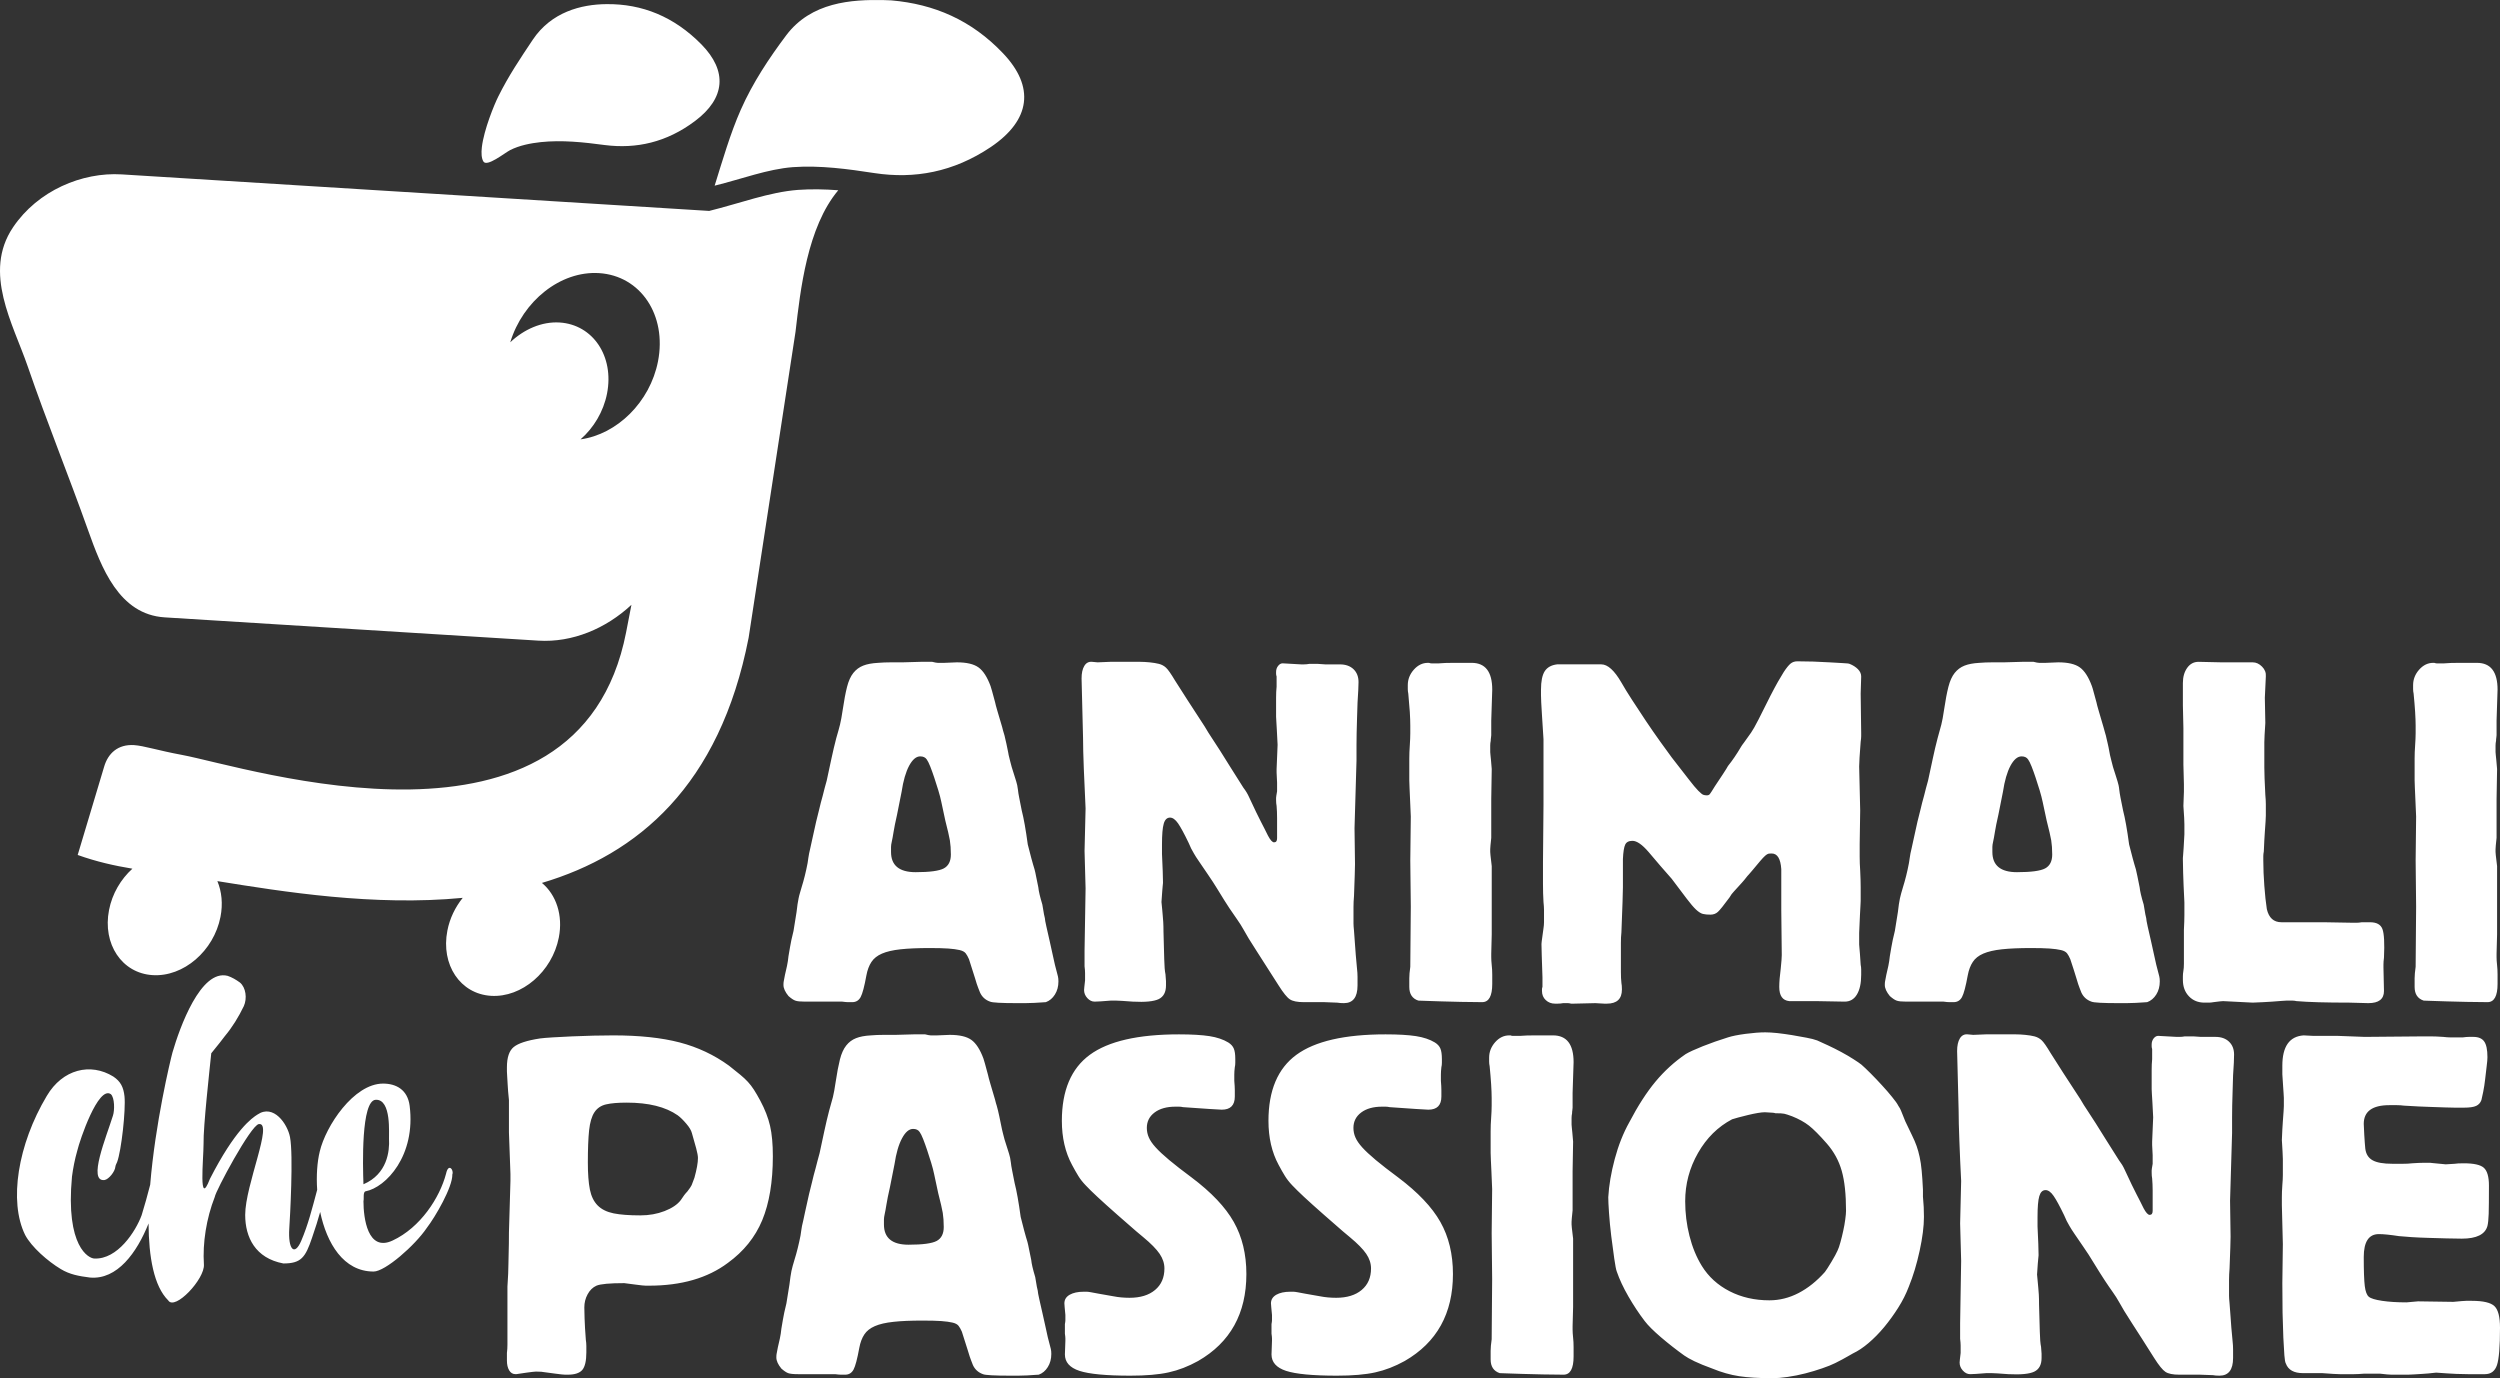 <?xml version="1.0" encoding="UTF-8"?>
<svg width="78px" height="43px" viewBox="0 0 78 43" version="1.1" xmlns="http://www.w3.org/2000/svg" xmlns:xlink="http://www.w3.org/1999/xlink">
    <rect x="0" y="0" width="78" height="43" fill="#333333" stroke="none"/>
    <title>animali</title>
    <g id="proposta" stroke="none" stroke-width="1" fill="none" fill-rule="evenodd">
        <g id="interna-4" transform="translate(-807, -4868)" fill="#FFFFFF">
            <g id="Group-2" transform="translate(0, 4446)">
                <path d="M822.08,427.036 C822.021,426.935 822.013,426.776 822.034,426.591 C822.099,426.043 822.422,425.26 822.545,425.014 C822.873,424.355 823.229,423.83 823.624,423.237 C824.201,422.377 825.13,422.134 825.926,422.129 C827.034,422.118 828.032,422.518 828.887,423.388 C829.698,424.215 829.635,425.064 828.683,425.777 C827.794,426.445 826.85,426.649 825.873,426.526 C825.212,426.438 824.538,426.364 823.872,426.434 C823.554,426.469 823.208,426.535 822.915,426.684 C822.739,426.775 822.188,427.224 822.08,427.036 L822.08,427.036 Z M829.297,427.793 C829.534,427.033 829.788,426.156 830.113,425.423 C830.489,424.575 830.995,423.815 831.532,423.099 C832.311,422.066 833.561,421.981 834.579,422.003 C834.658,422.005 834.736,422.006 834.813,422.012 C836.142,422.129 837.306,422.622 838.295,423.663 C839.287,424.705 839.163,425.744 837.912,426.588 C836.742,427.374 835.526,427.589 834.286,427.401 C833.445,427.272 832.59,427.155 831.736,427.215 C830.95,427.276 830.154,427.581 829.297,427.793 L829.297,427.793 Z M818.722,456.313 C819.225,456.291 819.126,457.4 819.137,457.532 C819.159,457.916 819.083,458.631 818.34,458.949 C818.318,458.367 818.264,456.335 818.722,456.313 L818.722,456.313 Z M820.917,458.619 C820.72,459.366 820.12,460.3 819.246,460.706 C818.471,461.068 818.34,460.003 818.34,459.476 C818.362,459.399 818.318,459.19 818.406,459.169 C819.039,459.048 819.978,458.059 819.781,456.5 C819.716,455.995 819.355,455.808 818.952,455.808 C818.035,455.808 817.161,457.137 816.976,457.928 C816.896,458.256 816.866,458.679 816.896,459.122 C816.739,459.707 816.612,460.216 816.397,460.717 C816.189,461.2 815.982,460.991 816.026,460.322 C816.048,460.003 816.157,458.037 816.048,457.477 C815.971,457.071 815.535,456.433 815.033,456.774 C814.858,456.884 814.334,457.246 813.548,458.784 C813.188,459.718 813.351,458.158 813.351,457.686 C813.34,457.148 813.537,455.401 813.591,454.863 C813.766,454.655 813.984,454.369 814.017,454.325 C814.246,454.051 814.443,453.732 814.607,453.392 C814.716,453.15 814.672,452.81 814.487,452.656 C814.367,452.568 814.236,452.491 814.104,452.447 C813.264,452.228 812.609,454.051 812.38,454.841 C812.312,455.093 811.843,457.047 811.686,458.963 C811.6,459.295 811.515,459.608 811.419,459.915 C811.233,460.421 810.666,461.299 809.945,461.266 C809.781,461.266 809.039,460.915 809.246,458.708 C809.279,458.455 809.334,458.169 809.41,457.906 C809.487,457.576 810.065,455.863 810.458,456.138 C810.579,456.247 810.579,456.643 810.524,456.807 C810.316,457.477 809.727,458.883 810.262,458.817 C810.393,458.795 810.589,458.554 810.6,458.399 C810.611,458.334 810.633,458.312 810.654,458.257 C810.786,457.906 810.928,456.631 810.884,456.203 C810.852,455.918 810.764,455.742 810.535,455.588 C809.825,455.149 808.952,455.358 808.46,456.192 C807.554,457.708 807.27,459.487 807.784,460.53 C807.98,460.904 808.493,461.354 808.897,461.595 C809.17,461.761 809.454,461.815 809.803,461.859 C810.659,461.937 811.272,461.08 811.635,460.172 C811.641,461.217 811.8,462.128 812.249,462.573 C812.456,462.903 813.395,461.903 813.362,461.452 C813.318,460.783 813.438,460.014 813.701,459.344 C813.722,459.168 814.825,457.104 815.076,457.071 C815.535,457.005 814.65,458.971 814.65,459.904 C814.65,460.607 814.967,461.255 815.84,461.42 C816.397,461.42 816.528,461.233 816.736,460.618 C816.845,460.305 816.925,460.045 816.989,459.813 C817.195,460.788 817.714,461.672 818.657,461.672 C819.017,461.672 819.945,460.86 820.316,460.311 C820.579,459.97 821.124,459.037 821.113,458.641 C821.168,458.51 820.993,458.268 820.917,458.619 L820.917,458.619 Z M885,463.422 C885,464.011 884.969,464.4 884.906,464.59 C884.843,464.779 884.718,464.874 884.529,464.874 L883.997,464.874 C883.861,464.874 883.742,464.871 883.643,464.866 C883.544,464.861 883.447,464.855 883.354,464.85 C883.259,464.845 883.144,464.837 883.008,464.826 C882.82,464.848 882.673,464.861 882.569,464.866 C882.464,464.871 882.378,464.876 882.31,464.882 C882.242,464.886 882.182,464.89 882.13,464.89 L881.942,464.89 L881.613,464.89 C881.55,464.89 881.429,464.879 881.252,464.858 L881.032,464.858 L880.765,464.858 C880.64,464.868 880.534,464.874 880.45,464.874 L880.245,464.874 L880.118,464.874 L880,464.874 C879.953,464.874 879.887,464.871 879.803,464.866 C879.718,464.861 879.603,464.852 879.456,464.842 L879.298,464.842 L879.172,464.842 L878.856,464.842 C878.572,464.842 878.393,464.743 878.319,464.543 C878.299,464.511 878.282,464.424 878.272,464.282 C878.262,464.14 878.251,463.956 878.24,463.73 C878.23,463.504 878.222,463.246 878.216,462.957 C878.212,462.668 878.209,462.36 878.209,462.034 L878.225,460.819 L878.194,459.604 L878.194,459.36 C878.194,459.249 878.198,459.121 878.209,458.973 C878.219,458.858 878.225,458.755 878.225,458.665 L878.225,458.421 L878.225,458.295 L878.225,458.161 C878.225,458.103 878.222,458.029 878.216,457.94 C878.212,457.851 878.204,457.727 878.194,457.569 C878.204,457.317 878.214,457.122 878.225,456.986 C878.235,456.849 878.243,456.744 878.248,456.67 C878.254,456.597 878.256,456.544 878.256,456.512 L878.256,456.386 L878.256,456.252 C878.256,456.215 878.254,456.168 878.248,456.109 C878.243,456.053 878.238,455.978 878.233,455.889 C878.227,455.8 878.219,455.676 878.209,455.518 L878.209,455.25 C878.209,454.651 878.43,454.335 878.872,454.304 L879.172,454.319 L879.929,454.319 L880.781,454.351 L882.6,454.335 L882.844,454.335 C882.953,454.335 883.081,454.341 883.228,454.351 C883.311,454.361 883.387,454.367 883.455,454.367 L883.62,454.367 L883.839,454.367 C883.912,454.357 883.975,454.351 884.027,454.351 L884.169,454.351 C884.326,454.351 884.438,454.398 884.506,454.493 C884.574,454.588 884.608,454.75 884.608,454.982 C884.608,455.045 884.601,455.14 884.584,455.266 C884.569,455.392 884.553,455.526 884.537,455.668 C884.521,455.81 884.501,455.944 884.475,456.071 C884.448,456.197 884.429,456.281 884.42,456.322 C884.389,456.408 884.334,456.468 884.256,456.504 C884.177,456.541 884.049,456.559 883.871,456.559 L883.588,456.559 C883.515,456.559 883.418,456.557 883.298,456.552 C883.178,456.546 883.021,456.541 882.827,456.536 C882.634,456.531 882.36,456.518 882.004,456.496 C881.931,456.486 881.858,456.481 881.784,456.481 L881.55,456.481 C881.017,456.481 880.749,456.675 880.749,457.065 C880.749,457.107 880.755,457.22 880.765,457.404 C880.776,457.587 880.786,457.732 880.797,457.837 C880.818,458.006 880.893,458.127 881.024,458.2 C881.155,458.274 881.361,458.31 881.644,458.31 L881.973,458.31 C882.077,458.31 882.171,458.306 882.255,458.295 C882.402,458.285 882.524,458.279 882.624,458.279 L882.82,458.279 C882.83,458.279 882.854,458.282 882.89,458.287 C882.927,458.293 883.066,458.306 883.306,458.327 L883.588,458.31 C883.641,458.3 883.734,458.295 883.871,458.295 C884.184,458.295 884.394,458.342 884.498,458.437 C884.602,458.532 884.655,458.716 884.655,458.989 C884.655,459.41 884.652,459.705 884.647,459.872 C884.641,460.041 884.629,460.167 884.608,460.251 C884.535,460.514 884.268,460.646 883.808,460.646 C883.682,460.646 883.526,460.643 883.337,460.638 C883.149,460.633 882.961,460.627 882.773,460.622 C882.585,460.617 882.407,460.609 882.239,460.598 C882.072,460.588 881.942,460.577 881.847,460.567 C881.575,460.525 881.366,460.504 881.22,460.504 C880.907,460.504 880.749,460.742 880.749,461.219 C880.749,461.653 880.76,461.955 880.781,462.125 C880.802,462.295 880.844,462.406 880.907,462.459 C880.969,462.512 881.108,462.554 881.322,462.586 C881.536,462.618 881.79,462.634 882.083,462.634 L882.443,462.602 L883.542,462.618 C883.76,462.597 883.894,462.586 883.941,462.586 L884.122,462.586 C884.477,462.586 884.713,462.642 884.827,462.752 C884.942,462.862 885,463.086 885,463.422 L885,463.422 Z M876.546,454.501 C876.651,454.601 876.703,454.735 876.703,454.903 C876.703,454.956 876.701,455.04 876.696,455.155 C876.69,455.271 876.682,455.403 876.672,455.55 L876.657,456.055 C876.646,456.37 876.641,456.639 876.641,456.859 L876.641,457.348 L876.578,459.462 L876.594,460.582 C876.594,460.635 876.591,460.748 876.586,460.922 C876.581,461.095 876.572,461.313 876.562,461.577 C876.552,461.703 876.546,461.819 876.546,461.923 L876.546,462.239 L876.546,462.429 C876.546,462.481 876.552,462.56 876.562,462.665 C876.572,462.77 876.583,462.912 876.594,463.091 C876.604,463.27 876.625,463.522 876.657,463.848 C876.667,463.933 876.672,464.017 876.672,464.1 L876.672,464.369 C876.672,464.737 876.531,464.921 876.248,464.921 C876.165,464.921 876.097,464.916 876.045,464.905 L875.637,464.89 L875.59,464.89 L874.994,464.89 C874.795,464.89 874.651,464.861 874.563,464.803 C874.474,464.745 874.356,464.6 874.21,464.369 C873.938,463.937 873.708,463.578 873.52,463.288 C873.332,462.999 873.196,462.775 873.112,462.618 C873.059,462.523 872.994,462.42 872.916,462.31 C872.838,462.199 872.756,462.082 872.673,461.955 C872.631,461.892 872.579,461.811 872.516,461.711 C872.453,461.611 872.38,461.493 872.296,461.356 C872.234,461.251 872.189,461.18 872.163,461.142 C872.137,461.106 872.082,461.024 871.999,460.898 C871.883,460.73 871.792,460.596 871.724,460.496 C871.656,460.396 871.604,460.315 871.568,460.251 C871.531,460.188 871.502,460.136 871.481,460.094 C871.46,460.051 871.434,459.993 871.403,459.92 C871.266,459.636 871.157,459.434 871.073,459.313 C870.989,459.192 870.906,459.131 870.822,459.131 C870.728,459.131 870.663,459.194 870.626,459.321 C870.589,459.446 870.571,459.662 870.571,459.967 L870.571,460.267 C870.582,460.477 870.589,460.656 870.595,460.803 C870.6,460.951 870.603,461.061 870.603,461.134 L870.603,461.174 C870.603,461.19 870.6,461.217 870.595,461.253 C870.589,461.29 870.585,461.348 870.579,461.427 C870.574,461.505 870.566,461.619 870.556,461.766 C870.566,461.871 870.574,461.953 870.579,462.01 C870.585,462.068 870.589,462.126 870.595,462.184 C870.6,462.242 870.605,462.31 870.611,462.389 C870.616,462.468 870.618,462.57 870.618,462.697 C870.628,463.043 870.637,463.328 870.642,463.548 C870.647,463.77 870.66,463.927 870.681,464.022 C870.691,464.138 870.697,464.209 870.697,464.235 L870.697,464.369 C870.697,464.579 870.621,464.721 870.47,464.795 C870.318,464.868 870.049,464.894 869.662,464.874 C869.515,464.863 869.403,464.855 869.325,464.85 C869.246,464.845 869.186,464.842 869.145,464.842 L869.066,464.842 L869.034,464.842 L868.972,464.842 C868.846,464.852 868.739,464.861 868.65,464.866 C868.561,464.871 868.501,464.874 868.47,464.874 C868.386,464.874 868.31,464.837 868.242,464.763 C868.174,464.689 868.14,464.606 868.14,464.511 C868.14,464.5 868.143,464.469 868.148,464.417 C868.153,464.364 868.161,464.296 868.172,464.211 L868.172,464.085 L868.172,463.983 C868.172,463.925 868.166,463.854 868.156,463.77 L868.156,463.28 L868.188,461.34 L868.156,460.172 L868.188,458.847 C868.166,458.426 868.148,458.014 868.133,457.609 C868.117,457.204 868.109,456.881 868.109,456.639 L868.062,454.792 C868.062,454.624 868.091,454.493 868.148,454.398 C868.206,454.304 868.287,454.262 868.391,454.272 L868.564,454.288 L868.956,454.272 L869.395,454.272 L869.897,454.272 C869.98,454.272 870.077,454.277 870.187,454.288 C870.297,454.298 870.393,454.314 870.477,454.335 C870.561,454.357 870.634,454.396 870.697,454.454 C870.76,454.511 870.853,454.645 870.979,454.856 L871.371,455.471 L871.905,456.291 C871.978,456.418 872.053,456.539 872.132,456.654 C872.21,456.77 872.294,456.899 872.383,457.041 C872.472,457.183 872.574,457.346 872.689,457.53 C872.804,457.714 872.944,457.938 873.112,458.2 C873.185,458.295 873.243,458.39 873.285,458.484 C873.378,458.684 873.454,458.845 873.512,458.966 C873.569,459.086 873.619,459.186 873.661,459.265 C873.703,459.344 873.739,459.415 873.771,459.478 C873.802,459.541 873.838,459.615 873.881,459.699 C873.954,459.835 874.017,459.904 874.069,459.904 C874.132,459.904 874.163,459.862 874.163,459.778 L874.163,459.147 C874.163,459.01 874.157,458.884 874.147,458.768 C874.136,458.716 874.132,458.653 874.132,458.579 L874.132,458.516 C874.132,458.495 874.142,458.426 874.163,458.311 L874.163,458.169 L874.163,458.043 C874.163,458.011 874.157,457.906 874.147,457.727 L874.147,457.617 L874.179,456.859 C874.168,456.66 874.16,456.505 874.155,456.394 C874.15,456.283 874.144,456.196 874.139,456.133 C874.134,456.071 874.132,456.021 874.132,455.984 L874.132,455.834 L874.132,455.392 C874.132,455.266 874.136,455.15 874.147,455.045 L874.147,454.871 L874.147,454.73 C874.136,454.698 874.132,454.669 874.132,454.643 L874.132,454.588 C874.132,454.514 874.153,454.451 874.194,454.398 C874.236,454.346 874.283,454.319 874.335,454.319 L874.915,454.351 L874.994,454.351 C875.057,454.351 875.114,454.346 875.166,454.335 L875.308,454.335 L875.433,454.335 C875.464,454.335 875.543,454.341 875.668,454.351 L875.794,454.351 L875.935,454.351 L876.123,454.351 C876.3,454.351 876.442,454.401 876.546,454.501 L876.546,454.501 Z M864.572,460.046 C864.557,460.162 864.536,460.281 864.509,460.401 C864.483,460.522 864.454,460.641 864.422,460.756 C864.391,460.872 864.36,460.961 864.329,461.024 C864.297,461.098 864.234,461.214 864.14,461.371 C864.045,461.529 863.977,461.634 863.936,461.687 C863.683,461.971 863.411,462.189 863.117,462.342 C862.824,462.494 862.52,462.57 862.205,462.57 C861.744,462.57 861.329,462.475 860.962,462.286 C860.595,462.097 860.306,461.835 860.097,461.497 C859.929,461.224 859.8,460.911 859.711,460.558 C859.622,460.207 859.578,459.846 859.578,459.478 C859.578,458.942 859.711,458.44 859.979,457.971 C860.245,457.504 860.6,457.154 861.041,456.922 C861.072,456.912 861.135,456.894 861.229,456.867 C861.324,456.841 861.426,456.815 861.536,456.789 C861.646,456.762 861.748,456.741 861.843,456.725 C861.937,456.709 862.011,456.702 862.063,456.702 C862.199,456.712 862.281,456.717 862.307,456.717 C862.333,456.717 862.362,456.723 862.393,456.733 C862.53,456.733 862.622,456.738 862.669,456.749 C862.716,456.759 862.797,456.785 862.913,456.828 C863.123,456.912 863.298,457.009 863.44,457.119 C863.581,457.23 863.768,457.417 863.998,457.68 C864.218,457.932 864.373,458.216 864.462,458.531 C864.552,458.847 864.596,459.263 864.596,459.778 C864.596,459.841 864.588,459.931 864.572,460.046 L864.572,460.046 Z M866.996,459.336 L866.996,459.116 C866.985,458.884 866.972,458.687 866.956,458.523 C866.941,458.361 866.92,458.219 866.893,458.098 C866.867,457.977 866.836,457.864 866.799,457.758 C866.762,457.654 866.713,457.538 866.65,457.412 L866.445,456.985 C866.372,456.807 866.328,456.696 866.312,456.654 C866.297,456.612 866.268,456.559 866.225,456.496 C866.194,456.433 866.131,456.344 866.036,456.229 C865.942,456.112 865.838,455.991 865.722,455.866 C865.607,455.739 865.489,455.616 865.369,455.495 C865.248,455.374 865.151,455.281 865.078,455.218 C865.026,455.176 864.942,455.118 864.826,455.045 C864.711,454.971 864.586,454.898 864.449,454.824 C864.313,454.751 864.177,454.682 864.041,454.619 C863.905,454.556 863.789,454.503 863.695,454.461 C863.611,454.43 863.498,454.401 863.357,454.375 C863.216,454.348 863.067,454.322 862.91,454.295 C862.752,454.269 862.6,454.249 862.454,454.232 C862.307,454.217 862.181,454.209 862.076,454.209 C861.909,454.209 861.704,454.225 861.463,454.256 C861.222,454.288 861.039,454.325 860.913,454.366 C860.641,454.45 860.379,454.543 860.128,454.642 C859.876,454.743 859.698,454.824 859.593,454.888 C859.239,455.13 858.926,455.416 858.651,455.747 C858.375,456.079 858.102,456.502 857.833,457.017 C857.645,457.354 857.494,457.735 857.38,458.161 C857.266,458.587 857.199,458.984 857.178,459.352 C857.178,459.447 857.185,459.61 857.201,459.841 C857.217,460.072 857.24,460.314 857.271,460.567 C857.303,460.819 857.333,461.053 857.365,461.269 C857.396,461.484 857.422,461.619 857.443,461.671 C857.526,461.913 857.647,462.173 857.808,462.452 C857.969,462.731 858.138,462.986 858.315,463.217 C858.419,463.354 858.588,463.522 858.821,463.722 C859.055,463.922 859.297,464.111 859.546,464.29 C859.619,464.343 859.727,464.403 859.868,464.472 C860.01,464.54 860.195,464.616 860.426,464.7 C860.709,464.816 860.986,464.895 861.259,464.937 C861.532,464.978 861.877,465 862.296,465 C862.433,465 862.593,464.987 862.776,464.96 C862.959,464.934 863.143,464.897 863.326,464.85 C863.509,464.803 863.685,464.75 863.852,464.692 C864.02,464.635 864.156,464.579 864.261,464.527 C864.428,464.443 864.557,464.374 864.646,464.321 C864.735,464.269 864.79,464.237 864.811,464.227 C864.968,464.153 865.131,464.045 865.298,463.903 C865.465,463.761 865.628,463.596 865.786,463.406 C865.942,463.217 866.09,463.014 866.225,462.799 C866.362,462.584 866.471,462.365 866.555,462.144 C866.692,461.808 866.804,461.435 866.893,461.024 C866.982,460.614 867.027,460.261 867.027,459.967 C867.027,459.862 867.024,459.76 867.02,459.659 C867.014,459.56 867.006,459.451 866.996,459.336 L866.996,459.336 Z M856.033,457.002 L856.033,457.088 C856.033,457.115 856.036,457.146 856.041,457.183 C856.046,457.22 856.051,457.272 856.057,457.341 C856.062,457.409 856.07,457.501 856.081,457.617 L856.065,458.547 L856.065,459.763 C856.044,459.962 856.033,460.081 856.033,460.117 L856.033,460.204 C856.033,460.235 856.036,460.27 856.041,460.306 C856.046,460.343 856.059,460.456 856.081,460.646 L856.081,462.775 L856.065,463.375 L856.065,463.485 C856.065,463.548 856.07,463.633 856.081,463.737 C856.091,463.822 856.096,463.919 856.096,464.03 L856.096,464.321 C856.096,464.7 855.992,464.89 855.783,464.89 C855.573,464.89 855.356,464.886 855.132,464.882 C854.906,464.876 854.697,464.871 854.504,464.866 C854.31,464.861 854.149,464.855 854.018,464.85 C853.887,464.845 853.812,464.842 853.791,464.842 C853.603,464.779 853.508,464.637 853.508,464.417 L853.508,464.148 C853.508,464.053 853.519,463.932 853.54,463.785 L853.555,461.908 L853.54,460.472 L853.555,459.099 C853.545,458.869 853.537,458.684 853.532,458.547 C853.527,458.411 853.521,458.297 853.516,458.208 C853.511,458.119 853.508,458.04 853.508,457.972 L853.508,457.711 L853.508,457.293 C853.508,457.161 853.513,457.022 853.524,456.875 C853.534,456.728 853.54,456.602 853.54,456.496 L853.54,456.26 C853.54,456.144 853.534,456.002 853.524,455.834 C853.513,455.666 853.498,455.476 853.477,455.266 C853.466,455.214 853.461,455.166 853.461,455.124 L853.461,454.998 C853.461,454.819 853.524,454.659 853.649,454.516 C853.775,454.375 853.921,454.304 854.088,454.304 L854.12,454.304 C854.13,454.304 854.141,454.306 854.151,454.312 C854.161,454.317 854.177,454.319 854.198,454.319 L854.293,454.319 L854.434,454.319 C854.549,454.309 854.7,454.304 854.889,454.304 L855.453,454.304 C855.882,454.304 856.096,454.583 856.096,455.14 L856.065,456.102 L856.065,456.481 L856.065,456.559 C856.065,456.581 856.062,456.607 856.057,456.639 C856.051,456.67 856.049,456.702 856.049,456.733 C856.038,456.786 856.033,456.835 856.033,456.883 L856.033,457.002 Z M851.94,460.125 C852.201,460.588 852.332,461.13 852.332,461.75 C852.332,462.981 851.83,463.885 850.827,464.463 C850.523,464.632 850.217,464.75 849.909,464.818 C849.6,464.887 849.2,464.921 848.709,464.921 C847.957,464.921 847.428,464.87 847.125,464.771 C846.822,464.671 846.671,464.5 846.671,464.258 L846.686,463.832 L846.686,463.762 C846.686,463.725 846.681,463.675 846.671,463.611 L846.671,463.469 L846.671,463.312 C846.681,463.26 846.686,463.22 846.686,463.194 L846.686,463.122 L846.686,463.028 C846.676,462.933 846.668,462.852 846.663,462.783 C846.657,462.715 846.654,462.675 846.654,462.665 C846.654,462.549 846.71,462.46 846.82,462.396 C846.93,462.334 847.075,462.302 847.254,462.302 L847.356,462.302 C847.382,462.302 847.425,462.308 847.482,462.318 C847.54,462.328 847.624,462.344 847.734,462.365 C847.845,462.387 847.994,462.412 848.184,462.444 C848.341,462.475 848.509,462.491 848.688,462.491 C849.024,462.491 849.29,462.41 849.484,462.247 C849.679,462.084 849.776,461.86 849.776,461.576 C849.776,461.418 849.726,461.266 849.626,461.119 C849.526,460.972 849.355,460.798 849.114,460.598 C849.093,460.588 848.825,460.356 848.31,459.904 C848.047,459.673 847.84,459.486 847.687,459.344 C847.535,459.202 847.412,459.082 847.317,458.981 C847.223,458.882 847.147,458.784 847.089,458.689 C847.03,458.595 846.965,458.479 846.892,458.342 C846.681,457.953 846.576,457.495 846.576,456.97 C846.576,456.023 846.866,455.337 847.446,454.911 C848.027,454.485 848.955,454.272 850.23,454.272 C850.628,454.272 850.944,454.291 851.179,454.327 C851.414,454.364 851.611,454.43 851.768,454.525 C851.851,454.577 851.909,454.64 851.94,454.714 C851.971,454.788 851.987,454.897 851.987,455.045 L851.987,455.156 C851.987,455.209 851.982,455.256 851.971,455.297 C851.961,455.382 851.956,455.458 851.956,455.527 L851.956,455.66 L851.956,455.723 C851.966,455.839 851.971,455.936 851.971,456.015 L851.971,456.212 C851.971,456.486 851.835,456.622 851.564,456.622 C851.522,456.622 851.394,456.615 851.179,456.6 C850.965,456.583 850.691,456.565 850.356,456.543 C850.314,456.533 850.272,456.528 850.23,456.528 L850.12,456.528 C849.849,456.528 849.632,456.588 849.47,456.709 C849.308,456.83 849.227,456.991 849.227,457.19 C849.227,457.296 849.248,457.396 849.29,457.49 C849.331,457.585 849.402,457.688 849.501,457.798 C849.6,457.908 849.742,458.04 849.924,458.193 C850.107,458.345 850.34,458.527 850.623,458.736 C851.239,459.2 851.679,459.662 851.94,460.125 L851.94,460.125 Z M845.494,460.125 C845.755,460.588 845.887,461.13 845.887,461.75 C845.887,462.981 845.385,463.885 844.381,464.463 C844.077,464.632 843.772,464.75 843.463,464.818 C843.155,464.887 842.755,464.921 842.263,464.921 C841.511,464.921 840.982,464.87 840.679,464.771 C840.376,464.671 840.225,464.5 840.225,464.258 L840.24,463.832 L840.24,463.762 C840.24,463.725 840.235,463.675 840.225,463.611 L840.225,463.469 L840.225,463.312 C840.235,463.26 840.24,463.22 840.24,463.194 L840.24,463.122 L840.24,463.028 C840.23,462.933 840.222,462.852 840.217,462.783 C840.211,462.715 840.209,462.675 840.209,462.665 C840.209,462.549 840.264,462.46 840.374,462.396 C840.485,462.334 840.629,462.302 840.808,462.302 L840.91,462.302 C840.936,462.302 840.979,462.308 841.036,462.318 C841.094,462.328 841.178,462.344 841.289,462.365 C841.399,462.387 841.548,462.412 841.738,462.444 C841.895,462.475 842.063,462.491 842.242,462.491 C842.579,462.491 842.844,462.41 843.038,462.247 C843.233,462.084 843.33,461.86 843.33,461.576 C843.33,461.418 843.28,461.266 843.18,461.119 C843.08,460.972 842.91,460.798 842.668,460.598 C842.647,460.588 842.379,460.356 841.864,459.904 C841.602,459.673 841.394,459.486 841.242,459.344 C841.089,459.202 840.966,459.082 840.872,458.981 C840.777,458.882 840.7,458.784 840.643,458.689 C840.585,458.595 840.519,458.479 840.446,458.342 C840.236,457.953 840.13,457.495 840.13,456.97 C840.13,456.023 840.421,455.337 841.001,454.911 C841.581,454.485 842.509,454.272 843.785,454.272 C844.182,454.272 844.498,454.291 844.734,454.327 C844.969,454.364 845.165,454.43 845.322,454.525 C845.405,454.577 845.463,454.64 845.494,454.714 C845.526,454.788 845.541,454.897 845.541,455.045 L845.541,455.156 C845.541,455.209 845.536,455.256 845.526,455.297 C845.515,455.382 845.51,455.458 845.51,455.527 L845.51,455.66 L845.51,455.723 C845.52,455.839 845.526,455.936 845.526,456.015 L845.526,456.212 C845.526,456.486 845.39,456.622 845.118,456.622 C845.076,456.622 844.948,456.615 844.734,456.6 C844.519,456.583 844.245,456.565 843.91,456.543 C843.868,456.533 843.827,456.528 843.785,456.528 L843.675,456.528 C843.403,456.528 843.186,456.588 843.024,456.709 C842.862,456.83 842.781,456.991 842.781,457.19 C842.781,457.296 842.802,457.396 842.844,457.49 C842.885,457.585 842.956,457.688 843.056,457.798 C843.155,457.908 843.296,458.04 843.479,458.193 C843.662,458.345 843.894,458.527 844.177,458.736 C844.794,459.2 845.233,459.662 845.494,460.125 L845.494,460.125 Z M836.225,460.717 C836.079,460.795 835.787,460.835 835.347,460.835 C834.835,460.835 834.579,460.624 834.579,460.204 L834.579,460.046 C834.579,460.004 834.587,459.949 834.602,459.881 C834.618,459.812 834.636,459.712 834.657,459.581 C834.678,459.449 834.714,459.268 834.767,459.036 C834.809,458.816 834.856,458.579 834.908,458.326 C834.96,457.98 835.038,457.709 835.144,457.514 C835.248,457.32 835.363,457.222 835.488,457.222 C835.582,457.222 835.65,457.254 835.692,457.317 C835.724,457.359 835.76,457.433 835.802,457.538 C835.843,457.643 835.885,457.758 835.927,457.885 C835.969,458.011 836.011,458.143 836.053,458.279 C836.095,458.416 836.126,458.537 836.147,458.642 L836.272,459.226 C836.345,459.51 836.393,459.715 836.414,459.841 C836.434,459.967 836.445,460.115 836.445,460.283 C836.445,460.493 836.371,460.638 836.225,460.717 L836.225,460.717 Z M839.691,463.722 C839.681,463.68 839.66,463.585 839.629,463.438 C839.597,463.291 839.563,463.138 839.527,462.98 C839.49,462.823 839.456,462.673 839.425,462.531 C839.393,462.389 839.378,462.302 839.378,462.27 C839.357,462.186 839.341,462.108 839.331,462.034 C839.32,461.96 839.309,461.897 839.299,461.845 C839.226,461.603 839.184,461.424 839.174,461.308 C839.142,461.161 839.119,461.045 839.103,460.961 C839.088,460.877 839.072,460.806 839.056,460.748 C839.04,460.69 839.025,460.638 839.009,460.591 C838.994,460.543 838.975,460.478 838.954,460.393 L838.845,459.967 C838.782,459.505 838.719,459.152 838.656,458.91 L838.578,458.516 C838.557,458.411 838.544,458.329 838.539,458.271 C838.533,458.214 838.525,458.164 838.515,458.121 C838.504,458.08 838.494,458.04 838.484,458.003 C838.473,457.966 838.458,457.917 838.437,457.853 C838.395,457.727 838.364,457.627 838.342,457.553 C838.321,457.48 838.306,457.419 838.295,457.372 C838.285,457.325 838.275,457.283 838.264,457.245 C838.254,457.209 838.243,457.159 838.233,457.096 C838.212,456.98 838.194,456.891 838.178,456.828 C838.162,456.765 838.149,456.707 838.139,456.654 C838.128,456.602 838.115,456.552 838.1,456.504 C838.084,456.457 838.065,456.392 838.045,456.307 C837.982,456.097 837.932,455.929 837.896,455.802 C837.859,455.676 837.836,455.587 837.825,455.534 C837.773,455.345 837.741,455.229 837.731,455.187 C837.721,455.145 837.705,455.092 837.684,455.029 C837.579,454.745 837.454,454.551 837.307,454.445 C837.161,454.34 836.936,454.288 836.633,454.288 L836.241,454.304 L836.037,454.304 C836.006,454.304 835.948,454.293 835.865,454.272 L835.504,454.272 L834.939,454.288 L834.571,454.288 C834.429,454.288 834.296,454.293 834.171,454.304 C833.983,454.314 833.828,454.343 833.708,454.391 C833.588,454.438 833.486,454.514 833.403,454.619 C833.319,454.724 833.253,454.869 833.206,455.053 C833.16,455.237 833.115,455.471 833.073,455.755 C833.042,455.965 833.013,456.123 832.987,456.228 C832.961,456.333 832.921,456.476 832.869,456.654 C832.817,456.854 832.767,457.064 832.72,457.285 C832.673,457.506 832.623,457.738 832.571,457.98 C832.55,458.053 832.529,458.129 832.509,458.208 C832.487,458.287 832.467,458.369 832.446,458.453 C832.404,458.6 832.367,458.742 832.336,458.879 C832.305,459.016 832.273,459.142 832.242,459.257 L832.116,459.825 C832.096,459.93 832.077,460.014 832.062,460.078 C832.046,460.141 832.032,460.199 832.022,460.251 C832.012,460.304 832.004,460.351 831.999,460.393 C831.993,460.435 831.985,460.488 831.976,460.551 C831.922,460.825 831.86,461.077 831.787,461.308 C831.766,461.382 831.748,461.445 831.732,461.497 C831.716,461.55 831.703,461.603 831.693,461.655 C831.682,461.708 831.672,461.769 831.662,461.837 C831.651,461.906 831.64,461.986 831.63,462.081 L831.536,462.665 C831.484,462.876 831.447,463.046 831.426,463.178 C831.406,463.309 831.389,463.401 831.379,463.454 C831.369,463.559 831.353,463.662 831.332,463.761 C831.311,463.862 831.29,463.954 831.269,464.037 C831.248,464.153 831.236,464.222 831.23,464.242 C831.225,464.264 831.222,464.301 831.222,464.353 C831.222,464.458 831.275,464.574 831.379,464.7 C831.463,464.774 831.534,464.821 831.591,464.842 C831.648,464.863 831.75,464.874 831.897,464.874 L832.556,464.874 L833.057,464.874 C833.13,464.884 833.191,464.89 833.238,464.89 L833.371,464.89 C833.486,464.89 833.572,464.837 833.63,464.732 C833.687,464.626 833.747,464.4 833.81,464.053 C833.841,463.885 833.894,463.746 833.967,463.635 C834.04,463.524 834.15,463.438 834.296,463.375 C834.443,463.311 834.636,463.267 834.877,463.241 C835.117,463.214 835.42,463.202 835.787,463.202 C836.027,463.202 836.22,463.207 836.367,463.217 C836.513,463.228 836.63,463.244 836.719,463.265 C836.808,463.285 836.871,463.32 836.908,463.367 C836.944,463.414 836.978,463.475 837.01,463.548 C837.093,463.801 837.156,463.998 837.198,464.14 C837.24,464.282 837.274,464.385 837.3,464.448 C837.326,464.511 837.344,464.558 837.355,464.59 C837.417,464.726 837.522,464.821 837.668,464.874 C837.741,464.905 838.024,464.921 838.515,464.921 L838.766,464.921 C838.86,464.921 838.954,464.918 839.048,464.913 C839.142,464.908 839.223,464.902 839.291,464.897 C839.359,464.892 839.399,464.89 839.409,464.89 C839.524,464.848 839.619,464.769 839.691,464.653 C839.764,464.537 839.801,464.4 839.801,464.242 C839.801,464.18 839.796,464.127 839.785,464.085 C839.775,464.043 839.744,463.922 839.691,463.722 L839.691,463.722 Z M828.666,458.747 C828.623,458.863 828.594,458.94 828.579,458.977 C828.563,459.014 828.518,459.08 828.445,459.175 C828.382,459.238 828.314,459.328 828.24,459.444 C828.135,459.582 827.967,459.695 827.736,459.785 C827.505,459.875 827.253,459.92 826.98,459.92 C826.633,459.92 826.354,459.899 826.145,459.857 C825.934,459.814 825.769,459.732 825.648,459.611 C825.527,459.489 825.446,459.323 825.404,459.112 C825.362,458.9 825.341,458.62 825.341,458.272 C825.341,457.849 825.354,457.513 825.38,457.265 C825.407,457.018 825.462,456.83 825.546,456.703 C825.63,456.576 825.75,456.494 825.908,456.457 C826.066,456.42 826.281,456.402 826.554,456.402 C827.237,456.402 827.767,456.534 828.145,456.798 C828.23,456.861 828.319,456.949 828.413,457.06 C828.508,457.17 828.565,457.268 828.587,457.352 C828.639,457.532 828.683,457.691 828.721,457.828 C828.757,457.965 828.776,458.066 828.776,458.129 C828.776,458.277 828.739,458.483 828.666,458.747 L828.666,458.747 Z M830.72,456.339 C830.646,456.202 830.581,456.089 830.523,456 C830.465,455.91 830.403,455.829 830.335,455.755 C830.267,455.681 830.188,455.608 830.099,455.534 C830.01,455.461 829.892,455.366 829.746,455.25 C829.284,454.914 828.771,454.672 828.205,454.524 C827.64,454.377 826.949,454.304 826.132,454.304 C825.954,454.304 825.749,454.306 825.519,454.312 C825.288,454.317 825.063,454.325 824.843,454.335 C824.623,454.346 824.424,454.356 824.246,454.366 C824.068,454.377 823.937,454.388 823.853,454.399 C823.444,454.461 823.17,454.551 823.028,454.667 C822.887,454.782 822.816,454.993 822.816,455.297 L822.816,455.431 C822.816,455.469 822.819,455.518 822.824,455.581 C822.829,455.644 822.834,455.734 822.84,455.85 C822.845,455.965 822.858,456.123 822.879,456.322 L822.879,457.332 L822.926,458.627 L822.926,458.847 L822.879,460.456 C822.879,460.708 822.876,460.909 822.871,461.056 C822.866,461.203 822.863,461.33 822.863,461.434 C822.863,461.539 822.86,461.642 822.855,461.742 C822.85,461.842 822.842,461.976 822.832,462.144 L822.832,463.706 L822.832,463.958 C822.832,464.043 822.827,464.127 822.816,464.211 L822.816,464.448 C822.816,464.574 822.839,464.676 822.886,464.755 C822.933,464.834 822.998,464.873 823.081,464.873 L823.112,464.873 C823.247,464.853 823.354,464.837 823.432,464.826 C823.51,464.816 823.569,464.808 823.611,464.803 C823.652,464.797 823.683,464.795 823.704,464.795 L823.767,464.795 C823.86,464.795 823.928,464.8 823.969,464.81 C824.125,464.832 824.245,464.847 824.328,464.858 C824.411,464.868 824.476,464.876 824.522,464.882 C824.569,464.886 824.606,464.89 824.632,464.89 L824.717,464.89 C824.935,464.89 825.086,464.839 825.169,464.74 C825.252,464.64 825.294,464.458 825.294,464.195 L825.294,463.998 C825.294,463.93 825.288,463.864 825.278,463.801 C825.257,463.538 825.245,463.317 825.239,463.138 C825.234,462.96 825.231,462.844 825.231,462.791 C825.231,462.644 825.265,462.507 825.334,462.381 C825.402,462.255 825.494,462.165 825.61,462.113 C825.736,462.06 826.025,462.034 826.477,462.034 C826.634,462.055 826.755,462.071 826.84,462.081 C826.924,462.092 826.989,462.099 827.036,462.105 C827.084,462.11 827.121,462.113 827.147,462.113 L827.25,462.113 C828.259,462.113 829.078,461.876 829.709,461.403 C830.203,461.045 830.561,460.601 830.782,460.07 C831.002,459.538 831.113,458.873 831.113,458.074 C831.113,457.695 831.084,457.38 831.026,457.127 C830.968,456.875 830.866,456.612 830.72,456.339 L830.72,456.339 Z M882.305,443.643 C882.294,443.591 882.289,443.543 882.289,443.502 L882.289,443.375 C882.289,443.196 882.352,443.036 882.477,442.894 C882.603,442.752 882.749,442.681 882.916,442.681 L882.948,442.681 C882.958,442.681 882.969,442.684 882.979,442.689 C882.989,442.694 883.005,442.697 883.026,442.697 L883.12,442.697 L883.262,442.697 C883.376,442.686 883.528,442.681 883.717,442.681 L884.281,442.681 C884.709,442.681 884.924,442.96 884.924,443.517 L884.893,444.48 L884.893,444.858 L884.893,444.937 C884.893,444.958 884.89,444.984 884.885,445.016 C884.879,445.047 884.877,445.079 884.877,445.11 C884.866,445.163 884.861,445.213 884.861,445.26 L884.861,445.379 L884.861,445.466 C884.861,445.492 884.863,445.523 884.869,445.56 C884.874,445.597 884.879,445.65 884.885,445.718 C884.89,445.786 884.897,445.878 884.909,445.994 L884.893,446.924 L884.893,448.14 C884.871,448.339 884.861,448.458 884.861,448.495 L884.861,448.581 C884.861,448.613 884.863,448.647 884.869,448.684 C884.874,448.721 884.887,448.833 884.909,449.023 L884.909,451.152 L884.893,451.752 L884.893,451.862 C884.893,451.926 884.897,452.01 884.909,452.115 C884.918,452.199 884.924,452.297 884.924,452.407 L884.924,452.699 C884.924,453.077 884.819,453.267 884.611,453.267 C884.401,453.267 884.184,453.264 883.959,453.259 C883.734,453.253 883.525,453.248 883.332,453.243 C883.138,453.238 882.976,453.233 882.846,453.227 C882.715,453.222 882.639,453.219 882.618,453.219 C882.43,453.157 882.336,453.014 882.336,452.794 L882.336,452.525 C882.336,452.431 882.347,452.31 882.368,452.163 L882.383,450.285 L882.368,448.849 L882.383,447.477 C882.372,447.246 882.365,447.061 882.359,446.924 C882.354,446.788 882.349,446.675 882.344,446.585 C882.338,446.497 882.336,446.417 882.336,446.349 L882.336,446.088 L882.336,445.67 C882.336,445.539 882.341,445.4 882.352,445.252 C882.362,445.105 882.368,444.979 882.368,444.874 L882.368,444.637 C882.368,444.522 882.362,444.38 882.352,444.211 C882.341,444.043 882.326,443.853 882.305,443.643 L882.305,443.643 Z M878.204,453.227 C878.136,453.232 878.031,453.24 877.89,453.251 C877.749,453.261 877.548,453.272 877.286,453.282 L876.361,453.235 C876.34,453.235 876.306,453.238 876.259,453.243 C876.212,453.248 876.147,453.256 876.063,453.267 C876.011,453.277 875.961,453.282 875.914,453.282 L875.781,453.282 C875.582,453.282 875.42,453.217 875.295,453.085 C875.169,452.954 875.106,452.783 875.106,452.572 L875.106,452.462 C875.106,452.409 875.111,452.351 875.122,452.288 C875.132,452.236 875.138,452.162 875.138,452.068 L875.138,451.736 L875.138,451.547 L875.138,451.011 C875.148,450.821 875.153,450.666 875.153,450.545 L875.153,450.3 L875.153,450.159 C875.132,449.748 875.12,449.439 875.114,449.228 C875.108,449.018 875.106,448.881 875.106,448.818 L875.106,448.77 C875.106,448.749 875.108,448.715 875.114,448.668 C875.12,448.62 875.124,448.547 875.13,448.447 C875.135,448.347 875.142,448.208 875.153,448.029 L875.153,447.871 L875.153,447.816 L875.153,447.721 C875.153,447.674 875.15,447.606 875.146,447.516 C875.14,447.427 875.132,447.304 875.122,447.145 L875.138,446.704 L875.138,446.467 L875.122,445.852 L875.122,444.716 L875.106,444.006 L875.106,443.864 L875.106,443.659 L875.106,443.311 C875.106,443.122 875.15,442.965 875.239,442.839 C875.329,442.713 875.446,442.649 875.593,442.649 L876.314,442.665 L877.286,442.665 C877.391,442.665 877.488,442.71 877.576,442.799 C877.665,442.888 877.704,442.991 877.694,443.107 L877.663,443.769 L877.678,444.558 C877.668,444.716 877.66,444.842 877.655,444.936 C877.649,445.031 877.647,445.105 877.647,445.158 L877.647,445.299 L877.647,445.457 L877.647,445.947 C877.647,446.114 877.657,446.399 877.678,446.798 C877.689,446.914 877.694,447.011 877.694,447.09 L877.694,447.287 L877.694,447.445 C877.694,447.487 877.692,447.547 877.686,447.626 C877.681,447.705 877.673,447.816 877.663,447.958 C877.652,448.1 877.642,448.302 877.631,448.566 C877.621,448.618 877.615,448.665 877.615,448.707 L877.615,448.849 C877.615,449.091 877.626,449.355 877.647,449.638 C877.668,449.922 877.694,450.164 877.725,450.364 C877.788,450.637 877.94,450.774 878.18,450.774 L879.498,450.774 L880.423,450.79 L880.525,450.79 C880.572,450.79 880.627,450.784 880.69,450.774 L880.941,450.774 C881.15,450.774 881.28,450.845 881.332,450.987 C881.385,451.129 881.401,451.426 881.38,451.879 C881.369,451.963 881.364,452.034 881.364,452.091 L881.364,452.194 L881.38,452.92 C881.38,453.172 881.217,453.298 880.893,453.298 L880.298,453.282 C879.576,453.282 879.027,453.267 878.651,453.235 C878.609,453.225 878.567,453.219 878.526,453.219 L878.4,453.219 L878.337,453.219 C878.316,453.219 878.272,453.222 878.204,453.227 L878.204,453.227 Z M869.162,448.424 C869.162,448.381 869.17,448.326 869.186,448.258 C869.202,448.189 869.22,448.089 869.241,447.958 C869.261,447.827 869.298,447.645 869.351,447.413 C869.392,447.193 869.439,446.956 869.492,446.704 C869.544,446.357 869.623,446.086 869.727,445.891 C869.832,445.697 869.947,445.599 870.073,445.599 C870.166,445.599 870.234,445.631 870.276,445.694 C870.307,445.736 870.344,445.81 870.386,445.915 C870.428,446.02 870.469,446.136 870.511,446.262 C870.553,446.388 870.595,446.52 870.637,446.657 C870.678,446.793 870.709,446.914 870.731,447.019 L870.856,447.603 C870.929,447.887 870.976,448.092 870.998,448.218 C871.018,448.345 871.029,448.492 871.029,448.66 C871.029,448.871 870.955,449.015 870.809,449.094 C870.663,449.172 870.37,449.212 869.931,449.212 C869.418,449.212 869.162,449.002 869.162,448.581 L869.162,448.424 Z M868.214,453.109 C868.271,453.004 868.331,452.777 868.394,452.43 C868.425,452.263 868.478,452.123 868.551,452.013 C868.623,451.902 868.733,451.815 868.88,451.752 C869.026,451.689 869.22,451.644 869.46,451.618 C869.701,451.592 870.004,451.579 870.37,451.579 C870.61,451.579 870.804,451.584 870.95,451.594 C871.096,451.605 871.214,451.621 871.303,451.642 C871.392,451.663 871.455,451.697 871.492,451.744 C871.528,451.792 871.562,451.852 871.593,451.926 C871.677,452.178 871.74,452.375 871.782,452.517 C871.823,452.659 871.857,452.762 871.883,452.825 C871.91,452.888 871.928,452.936 871.938,452.967 C872.001,453.103 872.105,453.199 872.252,453.251 C872.325,453.283 872.607,453.298 873.099,453.298 L873.35,453.298 C873.444,453.298 873.538,453.295 873.632,453.29 C873.726,453.285 873.807,453.28 873.875,453.275 C873.943,453.269 873.982,453.267 873.993,453.267 C874.107,453.225 874.202,453.146 874.275,453.03 C874.348,452.914 874.385,452.777 874.385,452.62 C874.385,452.557 874.38,452.504 874.369,452.462 C874.359,452.42 874.327,452.299 874.275,452.099 C874.264,452.057 874.244,451.963 874.212,451.815 C874.181,451.668 874.147,451.515 874.111,451.358 C874.074,451.2 874.04,451.05 874.008,450.908 C873.977,450.767 873.962,450.68 873.962,450.647 C873.941,450.563 873.925,450.485 873.915,450.411 C873.904,450.338 873.893,450.275 873.883,450.222 C873.809,449.98 873.768,449.801 873.757,449.686 C873.726,449.538 873.703,449.423 873.687,449.338 C873.671,449.255 873.656,449.183 873.64,449.125 C873.624,449.067 873.608,449.015 873.593,448.968 C873.577,448.92 873.559,448.855 873.538,448.771 L873.428,448.345 C873.366,447.882 873.303,447.529 873.24,447.287 L873.161,446.893 C873.141,446.788 873.128,446.706 873.122,446.648 C873.117,446.591 873.109,446.541 873.099,446.498 C873.088,446.457 873.078,446.417 873.068,446.381 C873.057,446.344 873.041,446.294 873.021,446.23 C872.979,446.105 872.947,446.004 872.926,445.931 C872.905,445.857 872.89,445.796 872.879,445.749 C872.869,445.702 872.858,445.66 872.848,445.623 C872.837,445.587 872.827,445.536 872.816,445.473 C872.796,445.358 872.777,445.268 872.762,445.205 C872.746,445.142 872.732,445.084 872.722,445.032 C872.712,444.979 872.699,444.929 872.683,444.881 C872.667,444.834 872.649,444.769 872.628,444.684 C872.565,444.474 872.516,444.306 872.48,444.179 C872.443,444.053 872.419,443.964 872.409,443.911 C872.356,443.722 872.325,443.607 872.314,443.564 C872.304,443.522 872.289,443.469 872.267,443.407 C872.163,443.123 872.037,442.928 871.891,442.823 C871.745,442.718 871.52,442.665 871.217,442.665 L870.825,442.681 L870.621,442.681 C870.589,442.681 870.532,442.671 870.448,442.649 L870.088,442.649 L869.523,442.665 L869.155,442.665 C869.013,442.665 868.88,442.671 868.755,442.681 C868.567,442.691 868.412,442.72 868.292,442.768 C868.172,442.815 868.07,442.891 867.986,442.996 C867.902,443.101 867.837,443.246 867.79,443.43 C867.743,443.614 867.699,443.848 867.657,444.132 C867.626,444.343 867.597,444.5 867.57,444.605 C867.544,444.711 867.505,444.853 867.453,445.032 C867.4,445.232 867.351,445.442 867.304,445.663 C867.257,445.883 867.207,446.115 867.155,446.357 C867.134,446.43 867.113,446.506 867.092,446.585 C867.072,446.664 867.05,446.746 867.03,446.83 C866.988,446.977 866.951,447.119 866.92,447.256 C866.888,447.393 866.857,447.519 866.825,447.635 L866.7,448.203 C866.679,448.308 866.66,448.392 866.645,448.455 C866.63,448.518 866.617,448.576 866.606,448.629 C866.595,448.682 866.588,448.728 866.583,448.771 C866.577,448.813 866.569,448.866 866.559,448.928 C866.507,449.202 866.444,449.454 866.371,449.686 C866.35,449.759 866.332,449.822 866.316,449.875 C866.3,449.927 866.287,449.98 866.277,450.033 C866.266,450.085 866.256,450.146 866.245,450.214 C866.235,450.283 866.224,450.364 866.214,450.458 L866.12,451.043 C866.068,451.253 866.031,451.424 866.01,451.555 C865.989,451.687 865.973,451.779 865.963,451.831 C865.952,451.936 865.937,452.039 865.916,452.138 C865.895,452.239 865.874,452.331 865.853,452.415 C865.832,452.531 865.819,452.599 865.814,452.62 C865.809,452.641 865.806,452.678 865.806,452.731 C865.806,452.835 865.859,452.951 865.963,453.077 C866.047,453.151 866.117,453.199 866.175,453.219 C866.232,453.241 866.334,453.251 866.481,453.251 L867.139,453.251 L867.641,453.251 C867.714,453.261 867.775,453.267 867.821,453.267 L867.954,453.267 C868.07,453.267 868.156,453.214 868.214,453.109 L868.214,453.109 Z M857.133,453.314 L857.055,453.314 C857.023,453.314 856.929,453.309 856.772,453.298 L856.098,453.314 L856.019,453.314 C855.978,453.303 855.944,453.298 855.918,453.298 L855.847,453.298 L855.769,453.298 C855.716,453.309 855.659,453.314 855.596,453.314 L855.518,453.314 C855.403,453.314 855.306,453.277 855.228,453.203 C855.149,453.13 855.11,453.035 855.11,452.92 L855.11,452.864 C855.11,452.838 855.115,452.815 855.125,452.793 L855.125,452.635 L855.125,452.494 C855.115,452.21 855.107,451.978 855.102,451.799 C855.097,451.621 855.094,451.505 855.094,451.452 C855.094,451.432 855.097,451.402 855.102,451.365 C855.107,451.329 855.125,451.195 855.157,450.963 C855.167,450.9 855.173,450.837 855.173,450.774 L855.173,450.569 L855.173,450.387 C855.173,450.319 855.167,450.238 855.157,450.143 C855.146,449.964 855.141,449.772 855.141,449.567 L855.141,448.897 L855.157,447.114 L855.157,445.883 L855.157,445.063 C855.136,444.748 855.12,444.5 855.11,444.322 C855.099,444.143 855.092,444.006 855.086,443.911 C855.081,443.817 855.079,443.744 855.079,443.691 L855.079,443.517 C855.079,443.254 855.118,443.062 855.196,442.941 C855.275,442.82 855.403,442.75 855.581,442.728 L855.957,442.728 L856.38,442.728 L856.553,442.728 L856.961,442.728 C857.159,442.728 857.369,442.917 857.588,443.296 C857.671,443.443 857.781,443.622 857.917,443.832 C858.053,444.043 858.197,444.261 858.348,444.487 C858.5,444.713 858.649,444.929 858.796,445.134 C858.942,445.339 859.062,445.505 859.157,445.631 C859.386,445.925 859.563,446.154 859.69,446.317 C859.815,446.48 859.914,446.598 859.987,446.672 C860.061,446.746 860.113,446.788 860.144,446.798 C860.176,446.809 860.212,446.815 860.254,446.815 C860.296,446.815 860.327,446.801 860.348,446.774 C860.369,446.749 860.421,446.667 860.505,446.53 C860.588,446.404 860.672,446.278 860.756,446.152 C860.84,446.025 860.891,445.941 860.913,445.899 C861.048,445.731 861.185,445.531 861.321,445.299 C861.331,445.279 861.362,445.234 861.415,445.165 C861.467,445.097 861.54,444.995 861.634,444.858 C861.687,444.784 861.765,444.645 861.87,444.44 C861.974,444.235 862.1,443.985 862.246,443.691 C862.288,443.617 862.33,443.538 862.371,443.454 C862.413,443.37 862.507,443.207 862.654,442.965 C862.737,442.839 862.808,442.752 862.865,442.705 C862.923,442.657 862.994,442.633 863.077,442.633 C863.224,442.633 863.388,442.636 863.571,442.641 C863.754,442.647 863.924,442.655 864.081,442.665 C864.238,442.675 864.376,442.683 864.496,442.689 C864.616,442.694 864.687,442.702 864.708,442.713 C864.813,442.755 864.899,442.81 864.967,442.878 C865.035,442.947 865.069,443.023 865.069,443.107 L865.053,443.643 L865.069,444.874 L865.069,444.968 C865.069,445.01 865.064,445.068 865.053,445.142 C865.022,445.542 865.006,445.799 865.006,445.915 L865.038,447.287 L865.022,448.329 L865.022,448.731 C865.022,448.863 865.027,449.007 865.038,449.165 C865.048,449.365 865.053,449.536 865.053,449.678 L865.053,450.017 L865.053,450.111 C865.053,450.143 865.05,450.193 865.046,450.261 C865.04,450.329 865.035,450.43 865.03,450.561 C865.024,450.692 865.016,450.874 865.006,451.105 L865.006,451.389 L865.006,451.468 C865.006,451.489 865.009,451.523 865.014,451.571 C865.019,451.618 865.024,451.681 865.03,451.76 C865.035,451.839 865.043,451.952 865.053,452.099 C865.064,452.152 865.069,452.202 865.069,452.249 L865.069,452.415 C865.069,452.678 865.024,452.883 864.935,453.03 C864.846,453.178 864.719,453.251 864.552,453.251 L863.673,453.235 L862.826,453.235 C862.616,453.214 862.513,453.067 862.513,452.793 C862.513,452.646 862.528,452.452 862.56,452.21 C862.57,452.105 862.578,452.021 862.583,451.957 C862.588,451.894 862.591,451.841 862.591,451.799 L862.576,450.395 L862.576,449.117 C862.554,448.792 862.455,448.629 862.277,448.629 C862.235,448.629 862.201,448.631 862.175,448.636 C862.149,448.641 862.115,448.663 862.073,448.699 C862.031,448.736 861.98,448.792 861.917,448.865 C861.854,448.939 861.77,449.038 861.666,449.165 C861.624,449.218 861.59,449.257 861.564,449.283 C861.537,449.309 861.509,449.344 861.477,449.385 C861.446,449.427 861.402,449.48 861.344,449.544 C861.287,449.607 861.206,449.696 861.101,449.811 C861.048,449.864 861.002,449.927 860.96,450.001 C860.782,450.243 860.662,450.393 860.599,450.45 C860.536,450.508 860.458,450.537 860.364,450.537 C860.27,450.537 860.191,450.53 860.129,450.514 C860.066,450.498 859.996,450.453 859.917,450.38 C859.838,450.306 859.742,450.193 859.627,450.041 C859.511,449.888 859.355,449.68 859.157,449.418 L858.811,449.023 L858.435,448.581 C858.236,448.35 858.068,448.234 857.933,448.234 C857.818,448.234 857.742,448.274 857.706,448.353 C857.669,448.431 857.645,448.581 857.635,448.802 L857.635,449.685 C857.635,449.833 857.619,450.3 857.588,451.089 C857.577,451.184 857.572,451.295 857.572,451.421 L857.572,451.879 L857.572,452.328 C857.572,452.46 857.577,452.573 857.588,452.668 C857.599,452.72 857.604,452.788 857.604,452.872 C857.604,453.167 857.447,453.314 857.133,453.314 L857.133,453.314 Z M853.558,452.699 C853.558,453.077 853.453,453.267 853.244,453.267 C853.035,453.267 852.818,453.264 852.593,453.259 C852.368,453.253 852.159,453.248 851.966,453.243 C851.772,453.238 851.61,453.233 851.48,453.227 C851.349,453.222 851.273,453.219 851.252,453.219 C851.064,453.157 850.97,453.014 850.97,452.794 L850.97,452.525 C850.97,452.431 850.98,452.31 851.001,452.163 L851.017,450.285 L851.001,448.849 L851.017,447.477 C851.007,447.246 850.998,447.061 850.993,446.924 C850.988,446.788 850.983,446.675 850.978,446.585 C850.972,446.497 850.97,446.417 850.97,446.349 L850.97,446.088 L850.97,445.67 C850.97,445.539 850.975,445.4 850.986,445.252 C850.996,445.105 851.001,444.979 851.001,444.874 L851.001,444.637 C851.001,444.522 850.996,444.38 850.986,444.211 C850.975,444.043 850.959,443.853 850.939,443.643 C850.928,443.591 850.923,443.543 850.923,443.502 L850.923,443.375 C850.923,443.196 850.986,443.036 851.111,442.894 C851.237,442.752 851.383,442.681 851.55,442.681 L851.582,442.681 C851.592,442.681 851.603,442.684 851.613,442.689 C851.623,442.694 851.639,442.697 851.66,442.697 L851.754,442.697 L851.895,442.697 C852.01,442.686 852.162,442.681 852.35,442.681 L852.915,442.681 C853.343,442.681 853.558,442.96 853.558,443.517 L853.527,444.48 L853.527,444.858 L853.527,444.937 C853.527,444.958 853.524,444.984 853.519,445.016 C853.513,445.047 853.511,445.079 853.511,445.11 C853.5,445.163 853.495,445.213 853.495,445.26 L853.495,445.379 L853.495,445.466 C853.495,445.492 853.497,445.523 853.503,445.56 C853.508,445.597 853.513,445.65 853.519,445.718 C853.524,445.786 853.531,445.878 853.542,445.994 L853.527,446.924 L853.527,448.14 C853.505,448.339 853.495,448.458 853.495,448.495 L853.495,448.581 C853.495,448.613 853.497,448.647 853.503,448.684 C853.508,448.721 853.521,448.833 853.542,449.023 L853.542,451.152 L853.527,451.752 L853.527,451.862 C853.527,451.926 853.531,452.01 853.542,452.115 C853.552,452.199 853.558,452.297 853.558,452.407 L853.558,452.699 Z M846.893,452.746 C846.62,452.315 846.39,451.955 846.202,451.665 C846.014,451.376 845.878,451.152 845.794,450.995 C845.742,450.9 845.677,450.798 845.599,450.687 C845.52,450.576 845.439,450.459 845.355,450.332 C845.313,450.269 845.261,450.188 845.198,450.088 C845.136,449.988 845.063,449.87 844.979,449.733 C844.916,449.628 844.871,449.557 844.845,449.52 C844.819,449.483 844.765,449.401 844.681,449.275 C844.566,449.108 844.474,448.973 844.407,448.873 C844.338,448.774 844.286,448.692 844.25,448.628 C844.213,448.566 844.184,448.513 844.163,448.471 C844.142,448.429 844.116,448.371 844.085,448.297 C843.949,448.013 843.839,447.811 843.756,447.69 C843.672,447.569 843.588,447.509 843.505,447.509 C843.411,447.509 843.345,447.572 843.309,447.698 C843.272,447.824 843.254,448.039 843.254,448.345 L843.254,448.644 C843.264,448.855 843.272,449.033 843.277,449.181 C843.282,449.328 843.285,449.439 843.285,449.512 L843.285,449.552 C843.285,449.567 843.282,449.594 843.277,449.63 C843.272,449.667 843.267,449.725 843.262,449.804 C843.256,449.883 843.248,449.996 843.238,450.143 C843.248,450.248 843.256,450.33 843.262,450.388 C843.267,450.446 843.272,450.504 843.277,450.561 C843.282,450.619 843.288,450.687 843.293,450.766 C843.298,450.845 843.301,450.947 843.301,451.074 C843.311,451.421 843.319,451.705 843.324,451.925 C843.329,452.147 843.342,452.304 843.363,452.399 C843.374,452.515 843.379,452.586 843.379,452.612 L843.379,452.746 C843.379,452.956 843.303,453.098 843.152,453.172 C843,453.245 842.731,453.272 842.344,453.251 C842.198,453.24 842.085,453.233 842.007,453.227 C841.928,453.222 841.868,453.219 841.827,453.219 L841.748,453.219 L841.717,453.219 L841.654,453.219 C841.528,453.23 841.421,453.238 841.332,453.243 C841.244,453.248 841.183,453.251 841.152,453.251 C841.068,453.251 840.993,453.214 840.925,453.141 C840.857,453.067 840.823,452.983 840.823,452.888 C840.823,452.878 840.825,452.847 840.831,452.794 C840.836,452.741 840.844,452.673 840.854,452.588 L840.854,452.462 L840.854,452.36 C840.854,452.302 840.849,452.231 840.838,452.147 L840.838,451.658 L840.87,449.717 L840.838,448.549 L840.87,447.224 C840.849,446.804 840.831,446.391 840.815,445.986 C840.799,445.582 840.791,445.258 840.791,445.016 L840.745,443.17 C840.745,443.002 840.773,442.87 840.831,442.776 C840.888,442.681 840.969,442.639 841.074,442.649 L841.246,442.665 L841.638,442.649 L842.078,442.649 L842.579,442.649 C842.663,442.649 842.76,442.655 842.869,442.665 C842.979,442.676 843.076,442.692 843.16,442.713 C843.243,442.734 843.316,442.773 843.379,442.831 C843.442,442.889 843.536,443.023 843.661,443.233 L844.054,443.848 L844.587,444.668 C844.66,444.795 844.736,444.916 844.814,445.032 C844.893,445.148 844.976,445.276 845.065,445.418 C845.154,445.56 845.256,445.723 845.371,445.907 C845.486,446.092 845.627,446.315 845.794,446.577 C845.867,446.672 845.925,446.767 845.967,446.862 C846.061,447.062 846.137,447.222 846.194,447.343 C846.252,447.464 846.301,447.563 846.343,447.642 C846.385,447.721 846.422,447.793 846.453,447.856 C846.484,447.918 846.521,447.993 846.563,448.076 C846.636,448.213 846.699,448.281 846.751,448.281 C846.814,448.281 846.845,448.239 846.845,448.155 L846.845,447.524 C846.845,447.388 846.84,447.261 846.83,447.146 C846.819,447.093 846.814,447.03 846.814,446.956 L846.814,446.893 C846.814,446.872 846.824,446.804 846.845,446.688 L846.845,446.546 L846.845,446.42 C846.845,446.388 846.84,446.283 846.83,446.104 L846.83,445.994 L846.861,445.237 C846.85,445.037 846.843,444.882 846.837,444.771 C846.832,444.661 846.827,444.574 846.822,444.511 C846.816,444.448 846.814,444.398 846.814,444.361 L846.814,444.211 L846.814,443.769 C846.814,443.643 846.819,443.528 846.83,443.422 L846.83,443.248 L846.83,443.107 C846.819,443.075 846.814,443.047 846.814,443.02 L846.814,442.965 C846.814,442.892 846.835,442.828 846.877,442.776 C846.918,442.723 846.965,442.696 847.018,442.696 L847.598,442.729 L847.677,442.729 C847.739,442.729 847.797,442.723 847.849,442.713 L847.99,442.713 L848.115,442.713 C848.147,442.713 848.225,442.718 848.351,442.729 L848.476,442.729 L848.617,442.729 L848.806,442.729 C848.983,442.729 849.124,442.779 849.229,442.878 C849.333,442.978 849.386,443.112 849.386,443.281 C849.386,443.333 849.383,443.417 849.378,443.533 C849.372,443.648 849.365,443.78 849.355,443.927 L849.339,444.432 C849.329,444.747 849.323,445.016 849.323,445.237 L849.323,445.726 L849.261,447.84 L849.276,448.96 C849.276,449.013 849.273,449.125 849.268,449.299 C849.263,449.473 849.255,449.691 849.245,449.954 C849.234,450.08 849.229,450.196 849.229,450.301 L849.229,450.616 L849.229,450.806 C849.229,450.858 849.234,450.937 849.245,451.042 C849.255,451.148 849.266,451.289 849.276,451.468 C849.287,451.647 849.308,451.9 849.339,452.225 C849.349,452.31 849.355,452.394 849.355,452.478 L849.355,452.746 C849.355,453.114 849.213,453.298 848.931,453.298 C848.847,453.298 848.78,453.293 848.727,453.283 L848.319,453.267 L848.273,453.267 L847.677,453.267 C847.478,453.267 847.334,453.238 847.245,453.18 C847.156,453.123 847.039,452.977 846.893,452.746 L846.893,452.746 Z M836.447,449.094 C836.301,449.172 836.008,449.212 835.569,449.212 C835.057,449.212 834.8,449.002 834.8,448.581 L834.8,448.424 C834.8,448.381 834.808,448.326 834.824,448.258 C834.84,448.189 834.858,448.089 834.879,447.958 C834.9,447.827 834.936,447.645 834.989,447.413 C835.03,447.193 835.077,446.956 835.13,446.704 C835.182,446.357 835.261,446.086 835.365,445.891 C835.47,445.697 835.585,445.599 835.71,445.599 C835.804,445.599 835.872,445.631 835.914,445.694 C835.945,445.736 835.982,445.81 836.024,445.915 C836.065,446.02 836.107,446.136 836.149,446.262 C836.191,446.388 836.233,446.52 836.275,446.657 C836.316,446.793 836.348,446.914 836.369,447.019 L836.494,447.603 C836.567,447.887 836.614,448.092 836.636,448.218 C836.656,448.345 836.667,448.492 836.667,448.66 C836.667,448.871 836.593,449.015 836.447,449.094 L836.447,449.094 Z M839.913,452.099 C839.903,452.057 839.882,451.963 839.85,451.815 C839.819,451.668 839.785,451.515 839.749,451.358 C839.712,451.2 839.678,451.05 839.647,450.908 C839.615,450.767 839.6,450.68 839.6,450.647 C839.579,450.563 839.563,450.485 839.553,450.411 C839.542,450.338 839.531,450.275 839.521,450.222 C839.448,449.98 839.406,449.801 839.396,449.686 C839.365,449.538 839.341,449.423 839.325,449.338 C839.31,449.255 839.294,449.183 839.278,449.125 C839.262,449.067 839.247,449.015 839.231,448.968 C839.215,448.92 839.197,448.855 839.176,448.771 L839.066,448.345 C839.004,447.882 838.941,447.529 838.878,447.287 L838.8,446.893 C838.779,446.788 838.766,446.706 838.761,446.648 C838.755,446.591 838.747,446.541 838.737,446.498 C838.727,446.457 838.716,446.417 838.706,446.381 C838.695,446.344 838.679,446.294 838.659,446.23 C838.617,446.105 838.585,446.004 838.565,445.931 C838.543,445.857 838.528,445.796 838.517,445.749 C838.507,445.702 838.497,445.66 838.486,445.623 C838.475,445.587 838.465,445.536 838.455,445.473 C838.434,445.358 838.415,445.268 838.4,445.205 C838.384,445.142 838.371,445.084 838.36,445.032 C838.35,444.979 838.337,444.929 838.321,444.881 C838.306,444.834 838.287,444.769 838.267,444.684 C838.204,444.474 838.154,444.306 838.118,444.179 C838.081,444.053 838.057,443.964 838.047,443.911 C837.995,443.722 837.963,443.607 837.953,443.564 C837.942,443.522 837.927,443.469 837.906,443.407 C837.801,443.123 837.676,442.928 837.529,442.823 C837.383,442.718 837.158,442.665 836.855,442.665 L836.463,442.681 L836.259,442.681 C836.227,442.681 836.17,442.671 836.086,442.649 L835.726,442.649 L835.161,442.665 L834.793,442.665 C834.651,442.665 834.518,442.671 834.393,442.681 C834.205,442.691 834.05,442.72 833.93,442.768 C833.81,442.815 833.708,442.891 833.624,442.996 C833.54,443.101 833.475,443.246 833.428,443.43 C833.381,443.614 833.337,443.848 833.295,444.132 C833.264,444.343 833.235,444.5 833.209,444.605 C833.183,444.711 833.143,444.853 833.091,445.032 C833.039,445.232 832.989,445.442 832.942,445.663 C832.895,445.883 832.845,446.115 832.793,446.357 C832.772,446.43 832.751,446.506 832.73,446.585 C832.709,446.664 832.688,446.746 832.668,446.83 C832.626,446.977 832.589,447.119 832.558,447.256 C832.526,447.393 832.495,447.519 832.464,447.635 L832.338,448.203 C832.317,448.308 832.299,448.392 832.283,448.455 C832.268,448.518 832.254,448.576 832.244,448.629 C832.233,448.682 832.226,448.728 832.22,448.771 C832.215,448.813 832.207,448.866 832.197,448.928 C832.145,449.202 832.082,449.454 832.009,449.686 C831.988,449.759 831.97,449.822 831.954,449.875 C831.938,449.927 831.925,449.98 831.915,450.033 C831.904,450.085 831.894,450.146 831.883,450.214 C831.873,450.283 831.862,450.364 831.852,450.458 L831.758,451.043 C831.705,451.253 831.669,451.424 831.648,451.555 C831.627,451.687 831.611,451.779 831.601,451.831 C831.591,451.936 831.575,452.039 831.554,452.138 C831.533,452.239 831.512,452.331 831.491,452.415 C831.47,452.531 831.458,452.599 831.452,452.62 C831.447,452.641 831.444,452.678 831.444,452.731 C831.444,452.835 831.497,452.951 831.601,453.077 C831.685,453.151 831.756,453.199 831.813,453.219 C831.87,453.241 831.972,453.251 832.119,453.251 L832.778,453.251 L833.279,453.251 C833.352,453.261 833.413,453.267 833.46,453.267 L833.593,453.267 C833.708,453.267 833.794,453.214 833.852,453.109 C833.909,453.004 833.969,452.777 834.032,452.43 C834.063,452.263 834.116,452.123 834.189,452.013 C834.262,451.902 834.372,451.815 834.518,451.752 C834.664,451.689 834.858,451.644 835.098,451.618 C835.339,451.592 835.642,451.579 836.008,451.579 C836.249,451.579 836.442,451.584 836.588,451.594 C836.735,451.605 836.852,451.621 836.941,451.642 C837.03,451.663 837.093,451.697 837.13,451.744 C837.166,451.792 837.2,451.852 837.232,451.926 C837.315,452.178 837.378,452.375 837.42,452.517 C837.461,452.659 837.495,452.762 837.521,452.825 C837.548,452.888 837.566,452.936 837.577,452.967 C837.639,453.103 837.743,453.199 837.89,453.251 C837.963,453.283 838.245,453.298 838.737,453.298 L838.988,453.298 C839.082,453.298 839.176,453.295 839.27,453.29 C839.365,453.285 839.445,453.28 839.513,453.275 C839.581,453.269 839.62,453.267 839.631,453.267 C839.746,453.225 839.84,453.146 839.913,453.03 C839.986,452.914 840.023,452.777 840.023,452.62 C840.023,452.557 840.018,452.504 840.007,452.462 C839.997,452.42 839.966,452.299 839.913,452.099 L839.913,452.099 Z M825.113,435.708 C825.52,435.351 825.828,434.848 825.94,434.277 C826.166,433.118 825.502,432.128 824.46,432.062 C823.901,432.028 823.349,432.274 822.92,432.679 C823.31,431.394 824.486,430.446 825.689,430.521 C826.987,430.602 827.81,431.832 827.53,433.273 C827.281,434.548 826.248,435.552 825.113,435.708 L825.113,435.708 Z M824.435,451.252 C824.572,450.55 824.35,449.915 823.908,449.547 C826.892,448.66 829.454,446.521 830.357,441.898 L831.82,432.353 C831.971,431.055 832.185,429.088 833.154,427.936 C832.734,427.904 832.314,427.895 831.894,427.925 C830.998,427.994 830.091,428.342 829.115,428.584 L829.116,428.58 L810.797,427.441 L810.794,427.441 C809.565,427.366 808.18,427.943 807.406,429.093 C806.458,430.502 807.407,432.1 807.866,433.435 C808.457,435.153 809.131,436.809 809.748,438.543 C810.164,439.706 810.709,441.174 812.142,441.262 L823.799,441.988 C824.858,442.053 825.904,441.613 826.701,440.87 C826.697,440.89 826.693,440.911 826.689,440.93 C826.637,441.194 826.586,441.462 826.535,441.727 C825.051,449.325 814.709,445.93 812.671,445.552 C811.941,445.417 811.491,445.268 811.182,445.247 C810.684,445.217 810.37,445.499 810.247,445.928 L809.424,448.675 C810.01,448.885 810.569,449.01 811.131,449.103 C810.771,449.43 810.501,449.881 810.402,450.391 C810.194,451.454 810.804,452.366 811.763,452.424 C812.723,452.484 813.671,451.671 813.879,450.607 C813.959,450.199 813.917,449.815 813.782,449.491 C815.833,449.822 818.671,450.28 821.437,450.013 C821.204,450.303 821.032,450.652 820.958,451.036 C820.75,452.1 821.36,453.011 822.32,453.07 C823.279,453.13 824.227,452.317 824.435,451.252 L824.435,451.252 Z" id="animali"></path>
            </g>
        </g>
    </g>
</svg>